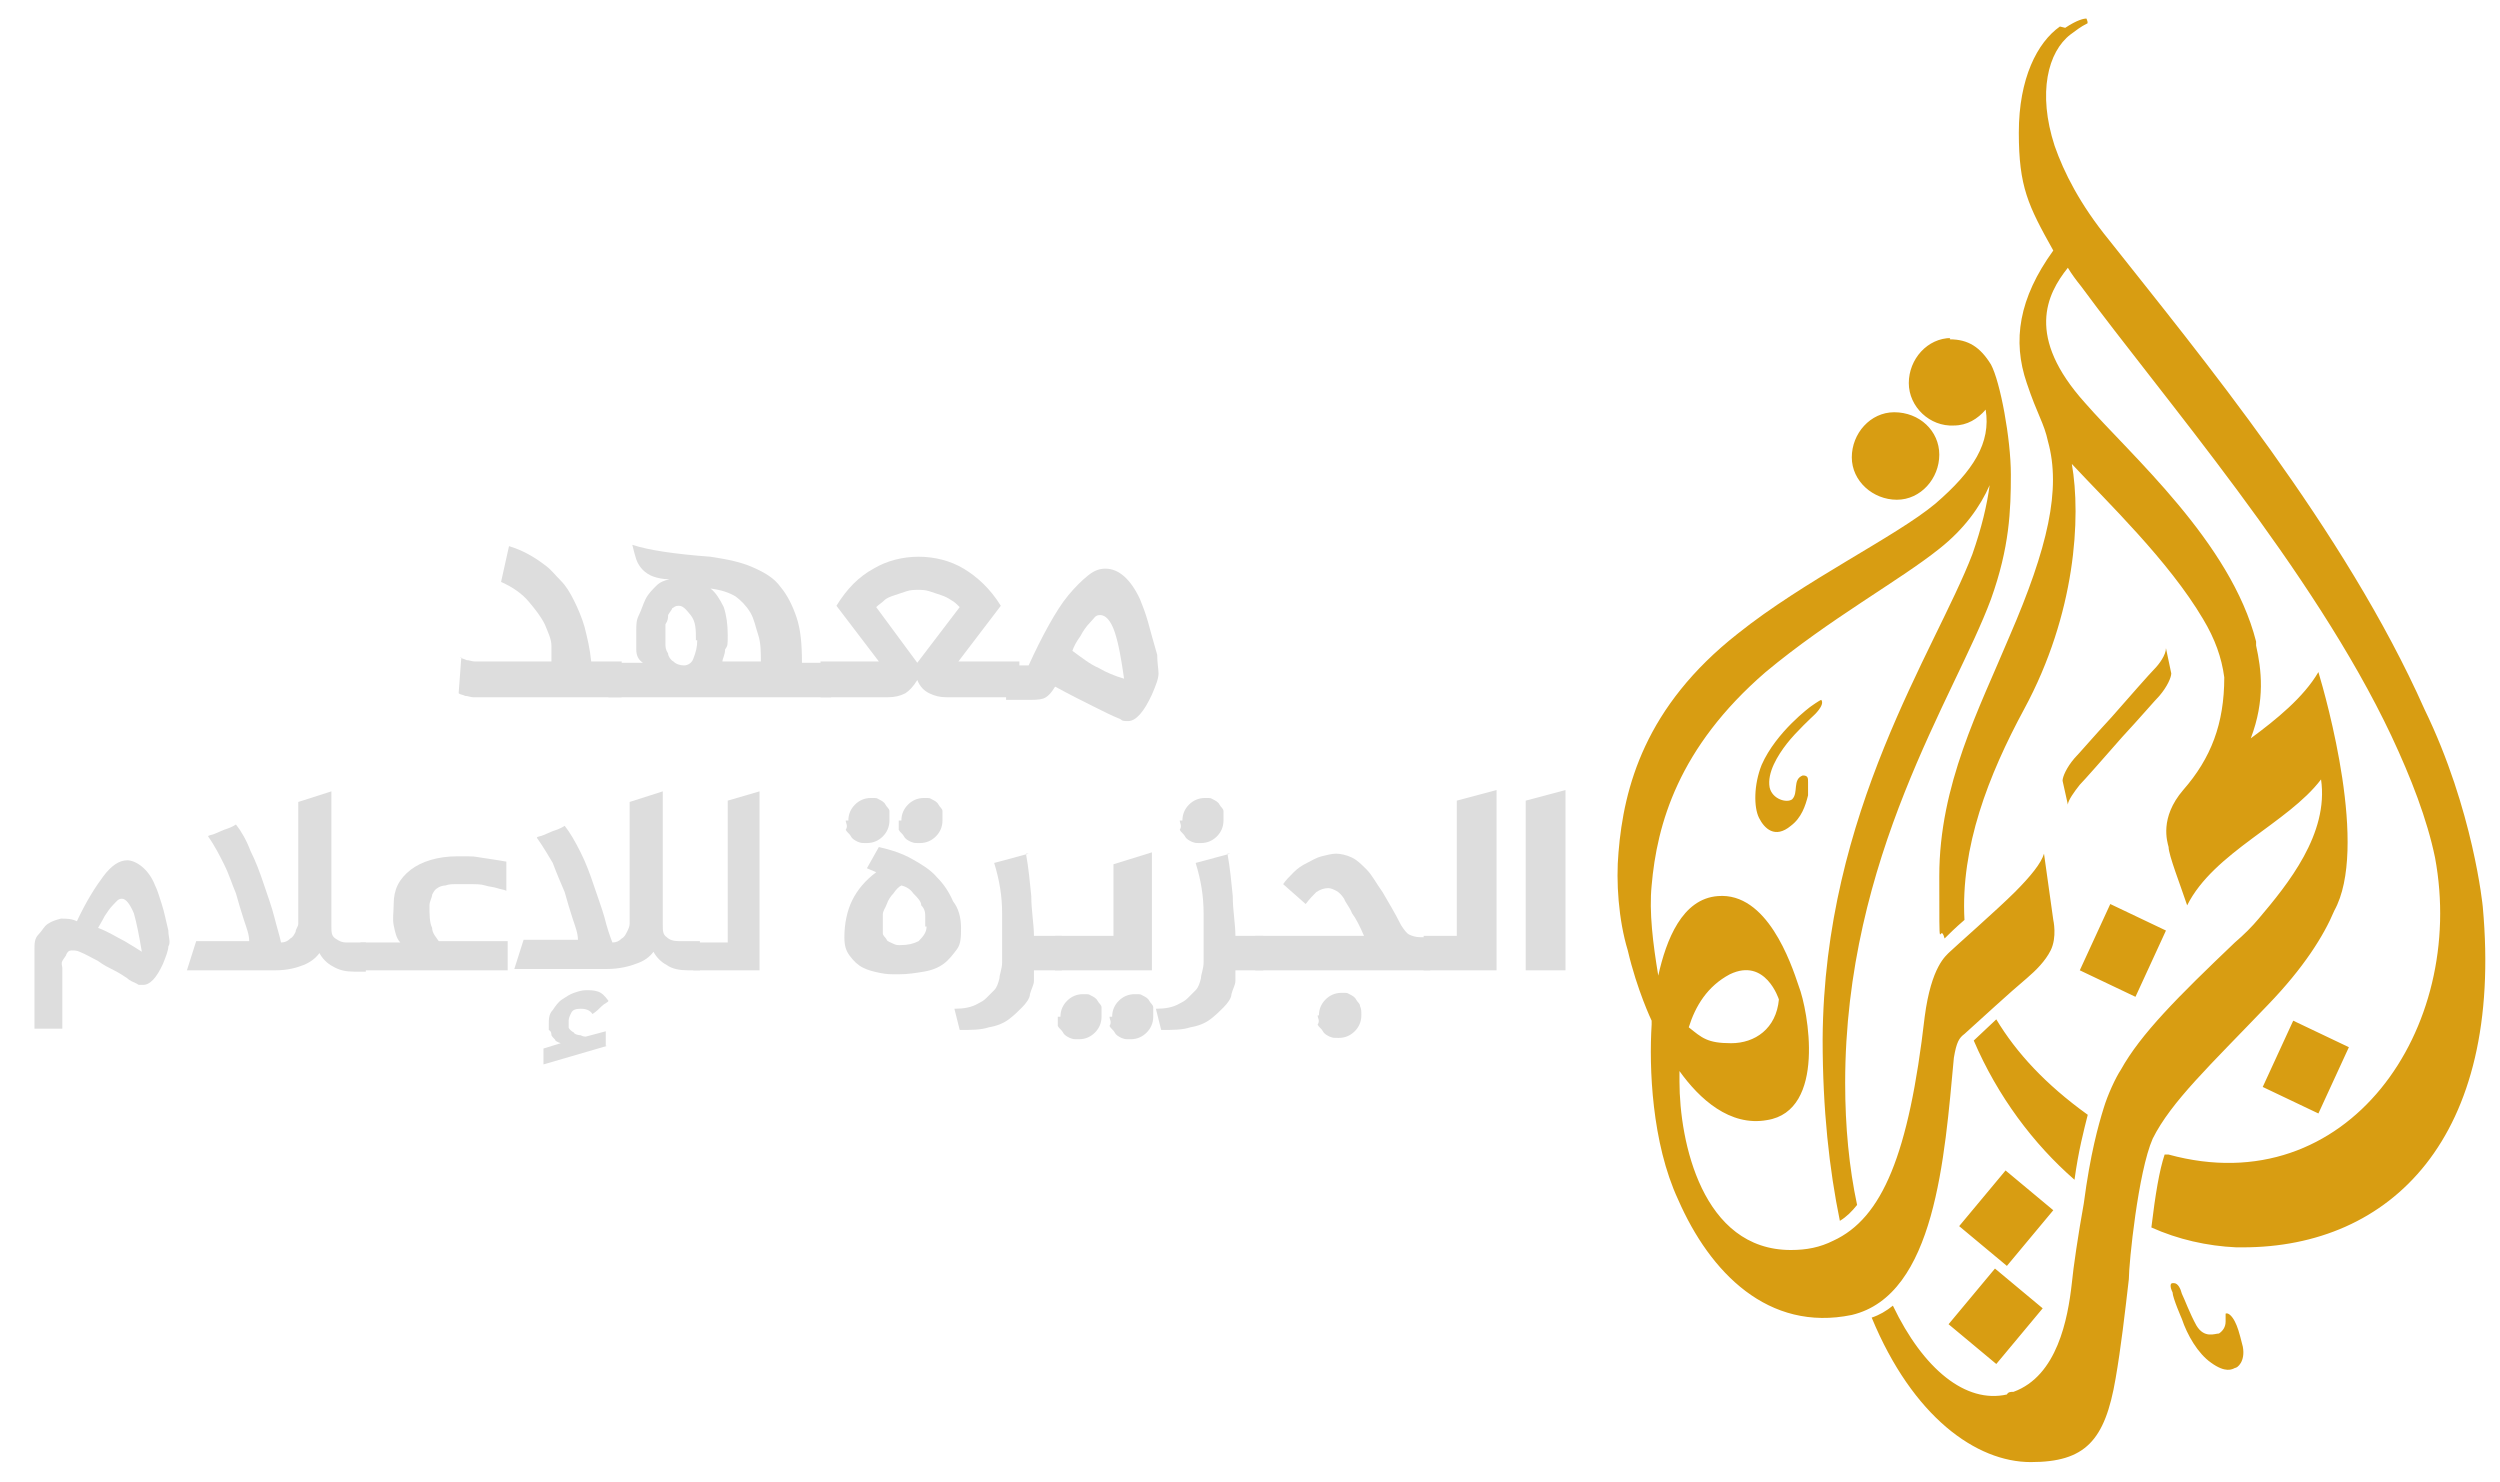 <svg xmlns="http://www.w3.org/2000/svg" id="Layer_1" viewBox="0 0 188.6 111.8"><defs><style>      .st0 {        fill: #d89d12;      }      .st1 {        fill: #ddd;      }    </style></defs><path id="Fill-3" class="st0" d="M142.9,31.1c-1.8,0-3.2,1.6-3.2,3.4s1.6,3.2,3.4,3.2,3.2-1.6,3.2-3.4c0-1.8-1.5-3.2-3.4-3.2h0ZM155.4,2c-1.7,1.2-3.1,3.9-3.1,8s.7,5.5,2.6,8.9c-2.6,3.6-3.1,6.8-2,10,.8,2.4,1.3,3,1.6,4.4,1,3.6,0,8-2.9,14.7-2.3,5.5-5.3,11.2-5.3,18.1s0,3.2.4,4.7c.3-.3.8-.8,1.5-1.4-.3-5.5,1.8-10.9,4.5-15.9,3.9-7.2,4.3-14.5,3.6-18.5,2.7,2.9,7.3,7.3,9.9,11.7.9,1.5,1.4,2.9,1.6,4.4,0,3.5-1,6.1-3.1,8.5-1.8,2.1-1.2,3.9-1.1,4.3,0,.6.9,2.9,1.4,4.4,2-4,7.6-6.2,10.1-9.5.6,4.1-2.5,7.9-4.7,10.5-.5.6-1.1,1.2-1.8,1.8-4.3,4.1-7.1,6.9-8.6,9.6-.4.6-1,1.9-1.3,2.9-.4,1.3-1,3.4-1.5,7.2-.4,2.2-.8,4.9-.9,6-.3,2.7-1.1,7-4.4,8.2-.2,0-.4,0-.5.2h0c-3.1.7-6.3-1.9-8.6-6.7-.5.4-1,.7-1.6.9,3.1,7.5,7.9,10.9,12,10.9s5.6-1.6,6.4-6.3c.4-2.3.7-4.9,1-7.5,0-1.2.7-8.1,1.8-10.6,1.4-2.8,4.3-5.5,8.7-10.1,2.7-2.8,4.2-5.2,5-7.1,2.6-4.7-.6-16-1.2-18q0,0,0,0t0,0h0c-1.1,1.9-3.2,3.6-5.1,5,1.1-2.9.8-5.2.4-7h0c0,0,0-.2,0-.3h0c-1.9-7.5-9.5-14.1-12.9-18-4.5-5-2.9-8.2-1.3-10.2.3.5.6.9,1,1.4,6.1,8.3,17.5,21.4,23.4,33.9,1.5,3.2,2.7,6.3,3.3,9.2,2.4,12.9-6.6,26.1-20.1,22.4h0c0,0-.2,0-.3,0-.4,1.2-.7,3-1,5.5,2,.9,4.2,1.4,6.4,1.5h.5c11.1,0,19.7-8.2,18.1-25.7,0,0-.7-7.3-4.4-14.9-6-13.5-17-26.8-23.8-35.4-2.2-2.7-3.4-5.1-4.1-7.1-1.3-4-.5-7.1,1.2-8.4.4-.3.8-.6,1.2-.8.2,0,0-.4,0-.4h0c-.2,0-.7.1-1.6.7h0ZM147.2,25.5c-1.8,0-3.2,1.6-3.2,3.4,0,1.8,1.6,3.3,3.4,3.2,1,0,1.8-.5,2.4-1.2h0c.4,2.5-.9,4.6-3.8,7.1-3,2.5-9.9,5.8-14.9,9.8-7,5.5-8.6,11.6-9,16.5-.2,2.2,0,5.1.7,7.4.7,3,1.8,5.3,1.8,5.3,0,0,0,0,0,.3-.2,3.2,0,8.9,2,13.2,2.4,5.5,6.8,10,13.1,8.7,6.3-1.5,7-11.9,7.7-19.4.2-1.2.4-1.5.8-1.8,1-.9,3.5-3.2,4.7-4.2.7-.6,1.4-1.3,1.8-2.1.5-1,.2-2.3.2-2.3l-.7-5c-.2.7-1,1.7-2.2,2.9-1.3,1.3-4.6,4.2-4.9,4.5s-1.4,1.1-1.9,4.9c-1.2,10.4-3.2,15.2-6.9,16.9-1,.5-2,.7-3.2.7-6.7,0-8.4-8.2-8.4-12.7v-.8c1.5,2.1,3.8,4.2,6.6,3.7,4.5-.7,3.1-8.3,2.4-10.1-.6-1.8-2.4-7.1-6.1-6.8-2.7.2-3.9,3.3-4.5,6-.4-2.4-.7-4.8-.5-6.8.4-4.6,2-10.4,8.6-16.1,4.8-4,10.1-6.9,13.1-9.3,1.9-1.5,3.1-3.2,3.8-4.8-.2,1.5-.6,3.2-1.3,5.2-2.8,7.3-11.2,19.4-11.3,36.6,0,5.3.5,9.8,1.3,13.7.5-.3.9-.7,1.3-1.2-.6-2.8-.9-5.9-.9-9.2,0-17.1,8.3-29.2,11-36.5,1.4-3.9,1.5-6.7,1.5-9.4s-.8-7-1.5-8.3c-.8-1.3-1.7-1.9-3.1-1.9h0s0-.1,0-.1ZM127.4,77.5c.5-1.6,1.4-3.1,3.1-4,2.7-1.3,3.7,1.9,3.7,1.9-.2,2.2-1.8,3.3-3.6,3.3s-2.2-.4-3.2-1.2h0ZM162.5,50.5c-.3.3-1.8,2-3.2,3.6-1.3,1.4-2.5,2.8-2.8,3.1-.6.7-.9,1.4-.9,1.7l.4,1.8c0-.3.5-1,.9-1.5.3-.3,1.8-2,3.2-3.6,1.3-1.4,2.5-2.8,2.8-3.1.6-.7.9-1.4.9-1.7l-.4-1.9c0,.5-.5,1.2-.9,1.6h0ZM136.6,53.3s-2.6,1.9-3.7,4.4c-.6,1.5-.6,3.2-.2,4s1.2,1.6,2.4.6c.8-.6,1.1-1.5,1.3-2.3,0-.5,0-.7,0-1s0-.5-.4-.5c-.8.3-.3,1.3-.8,1.8-.4.3-1.5,0-1.7-.9-.2-1.1.6-2.4,1.3-3.3.7-.9,2-2.1,2-2.1,0,0,.9-.8.6-1.2h0c-.1,0-.8.5-.8.5h0ZM156.9,73.2l4.2,2,2.3-5-4.2-2-2.3,5ZM148.9,78.5c1.8,4.2,4.5,7.8,7.6,10.5.3-2.2.7-3.7,1-4.9-3.2-2.3-5.4-4.7-6.9-7.2l-1.7,1.6ZM170.7,82l4.2,2,2.3-5-4.2-2-2.3,5ZM147.8,92.5l3.6,3,3.5-4.2-3.6-3-3.5,4.2ZM147,99.9l3.6,3,3.5-4.2-3.6-3-3.5,4.2ZM163.9,96.8c-.2,0-.2.3,0,.7,0,.4.7,2,.7,2,.4,1.2,1.2,2.6,2.2,3.3,1.1.8,1.6.5,1.8.4.2,0,.8-.5.6-1.6-.3-1.2-.4-1.5-.6-1.9s-.5-.7-.7-.6c0,0,0,.4,0,.6,0,.4-.2.7-.5.9-.3,0-1.1.4-1.7-.6-.5-.9-.9-2-1.1-2.4-.1-.4-.3-.8-.6-.8,0,0,0,0,0,0h0Z"></path><g><path id="Fill-31" data-name="Fill-3" class="st1" d="M34.7,49.6c.2.1.3.1.5.2.2,0,.4.1.6.1h5.8c0-.3,0-.7,0-1.2s-.3-1.1-.5-1.6c-.3-.6-.7-1.1-1.2-1.7-.5-.6-1.2-1.1-2.1-1.5l.6-2.7c1,.3,1.9.8,2.8,1.5.4.3.7.7,1.1,1.1.4.4.7.9,1,1.5s.6,1.3.8,2c.2.8.4,1.6.5,2.6h2.3v2.7h-11.2c-.2,0-.4-.1-.6-.1-.2-.1-.4-.1-.5-.2l.2-2.7Z"></path><path id="Fill-5" class="st1" d="M57.4,50c0-.8,0-1.5-.2-2.1s-.3-1.2-.6-1.7c-.3-.5-.7-.9-1.1-1.2-.5-.3-1.1-.5-1.9-.6.4.3.7.8,1,1.4.2.6.3,1.3.3,2.1s0,.8-.2,1.1c0,.4-.2.7-.2.9h2.9ZM52.5,48.3c0-.8,0-1.4-.4-1.9s-.6-.7-.9-.7-.3.1-.5.2c0,.1-.2.3-.3.5,0,.2,0,.4-.2.7,0,.2,0,.5,0,.7v.7c0,.3,0,.5.2.8,0,.2.2.5.4.6.2.2.5.3.8.3s.6-.2.7-.5c.2-.5.3-.9.3-1.4h0ZM60.4,50h2.3v2.6h-16.8v-2.6h2.6c-.3-.2-.5-.5-.5-1s0-.9,0-1.4,0-.8.2-1.2.3-.8.5-1.2.5-.7.8-1,.6-.4,1-.5c-.5,0-.9-.1-1.2-.2-.3-.1-.6-.3-.8-.5-.2-.2-.4-.5-.5-.8s-.2-.7-.3-1.1c1.2.4,3.2.7,5.9.9,1.3.2,2.3.4,3.2.8.9.4,1.6.8,2.1,1.5.5.6.9,1.4,1.2,2.3.3.9.4,2,.4,3.4h0Z"></path><path id="Fill-7" class="st1" d="M72.4,45.8c-.2-.2-.4-.4-.6-.5-.3-.2-.5-.3-.8-.4-.3-.1-.6-.2-.9-.3s-.6-.1-.8-.1c-.3,0-.6,0-.9.1s-.6.2-.9.3-.6.2-.8.4-.4.3-.6.5l3.1,4.2,3.2-4.2ZM71.4,52.6c-.5,0-.9-.1-1.3-.3s-.7-.5-.9-1c-.3.5-.6.8-.9,1-.4.2-.8.3-1.3.3h-5.1v-2.7h4.4l-3.2-4.2c.8-1.3,1.7-2.2,2.8-2.8,1-.6,2.2-.9,3.4-.9s2.4.3,3.4.9c1,.6,2,1.5,2.8,2.8l-3.2,4.2h4.6v2.7h-5.5Z"></path><path id="Fill-9" class="st1" d="M84.8,51.2c-.2-1.4-.4-2.6-.7-3.5-.3-.9-.7-1.3-1.1-1.3s-.4.2-.8.6c-.2.2-.5.6-.7,1-.3.4-.5.8-.6,1.1.7.5,1.3,1,2,1.3.5.3,1.2.6,1.9.8M87.4,50.8c0,.4-.2.9-.5,1.6-.6,1.3-1.2,2-1.8,2s-.4-.1-.7-.2c-.5-.2-1.1-.5-1.9-.9s-1.8-.9-2.9-1.5c-.3.5-.6.8-.9.9-.3.1-.7.1-1.3.1h-1.5v-2.6h1.7c.5-1.1,1-2.1,1.5-3s1-1.7,1.5-2.3,1-1.1,1.5-1.5.9-.5,1.3-.5c1,0,1.9.8,2.6,2.3.2.5.4,1,.6,1.7s.4,1.5.7,2.5c0,.6.1,1.1.1,1.4"></path><path id="Fill-17" class="st1" d="M45.8,78.9l-4.8,1.4v-1.2l1.3-.4c0,0-.3-.1-.4-.2,0-.1-.2-.2-.3-.4,0-.1,0-.3-.2-.4,0-.2,0-.3,0-.4,0-.4,0-.8.3-1.1.2-.3.4-.6.7-.8.3-.2.6-.4.9-.5s.6-.2.9-.2.6,0,.9.1.5.3.8.7c0,.1-.3.2-.5.4s-.4.4-.7.6c-.2-.3-.5-.4-.9-.4s-.6.1-.7.3-.2.4-.2.6,0,.3,0,.5c0,.1.2.3.4.4,0,.1.3.2.5.2.2.1.3.1.4.1l1.5-.4v1.1h0ZM40.5,63.2c0-.1.3-.1.5-.2.2-.1.5-.2.7-.3.3-.1.6-.2.9-.4.4.5.8,1.2,1.2,2,.4.8.7,1.6,1,2.5s.6,1.7.8,2.4c.2.8.4,1.4.6,1.9.3,0,.5-.1.7-.3.2-.1.3-.3.4-.5s.2-.4.2-.6v-9.2l2.5-.8v10.1c0,.4,0,.7.3.9.2.2.5.3.9.3h1.6v2.2h-.9c-.6,0-1.2-.1-1.6-.4-.4-.2-.8-.6-1-1-.3.4-.7.7-1.3.9-.5.2-1.3.4-2.2.4h-7l.7-2.2h4.1c0-.5-.2-1-.4-1.6-.2-.6-.4-1.3-.6-2-.3-.7-.6-1.4-.9-2.2-.3-.5-.7-1.2-1.2-1.9h0Z"></path><path id="Fill-11" class="st1" d="M10.7,71.8c-.2-1.2-.4-2.2-.6-2.9-.3-.7-.6-1.1-.9-1.1s-.4.2-.7.5c-.2.2-.4.5-.6.8-.2.4-.4.7-.5.9.8.3,1.4.7,2,1,.5.3,1,.6,1.3.8M5.8,69.5c.7-1.5,1.4-2.6,2-3.4.6-.8,1.2-1.2,1.8-1.2s1.6.6,2.1,1.9c.2.4.3.8.5,1.4.2.6.3,1.2.5,2,0,.5.2.9,0,1.2,0,.3-.2.8-.4,1.3-.5,1.1-1,1.6-1.5,1.6s-.3,0-.5-.1-.5-.2-.7-.4c-.3-.2-.6-.4-1-.6-.4-.2-.8-.4-1.2-.7-.4-.2-.9-.5-1.4-.7-.2-.1-.4-.1-.6-.1s-.3.1-.4.3c0,.1-.2.3-.3.5s0,.4,0,.5v4.6h-2.1v-6c0-.4,0-.8.3-1.1s.4-.6.7-.8.6-.3,1-.4c.4,0,.8,0,1.2.2"></path><path id="Fill-13" class="st1" d="M15.7,63.1c0-.1.3-.1.5-.2.2-.1.5-.2.7-.3.3-.1.6-.2.9-.4.4.5.8,1.2,1.1,2,.4.8.7,1.6,1,2.5s.6,1.7.8,2.5.4,1.4.5,1.9c.3,0,.5-.1.7-.3.2-.1.3-.3.4-.5,0-.2.2-.4.2-.6v-9.2l2.5-.8v10.2c0,.4,0,.7.3.9s.5.3.8.3h1.5v2.2h-.9c-.6,0-1.1-.1-1.6-.4-.4-.2-.8-.6-1-1-.3.4-.7.7-1.2.9s-1.2.4-2.1.4h-6.7l.7-2.2h4c0-.5-.2-1-.4-1.6s-.4-1.3-.6-2c-.3-.7-.5-1.4-.9-2.2-.3-.6-.7-1.4-1.2-2.1"></path><path id="Fill-15" class="st1" d="M27.1,71.1h3.1c-.3-.3-.4-.8-.5-1.3s0-1,0-1.6c0-1.1.4-1.9,1.3-2.6.8-.6,2-1,3.5-1s1.1,0,1.8.1c.7.1,1.3.2,1.9.3v2.2c-.2-.1-.4-.1-.7-.2-.3-.1-.6-.1-.9-.2-.3-.1-.7-.1-1.1-.1h-1.1c-.3,0-.5,0-.8.1-.2,0-.5.1-.6.2-.2.1-.3.3-.4.5,0,.2-.2.5-.2.8,0,.7,0,1.3.2,1.7,0,.4.3.7.5,1h5.2v2.2h-11.1v-2.1Z"></path><polygon id="Fill-20" class="st1" points="52.3 71.1 54.9 71.1 54.9 60.4 57.3 59.7 57.3 73.2 52.3 73.2 52.3 71.1"></polygon><path id="Fill-22" class="st1" d="M68,61.9c0-.5.2-.9.5-1.2s.7-.5,1.2-.5.4,0,.6.1.4.2.5.4.3.3.3.5c0,.2,0,.4,0,.7,0,.5-.2.9-.5,1.2s-.7.5-1.2.5-.4,0-.7-.1c-.2-.1-.4-.2-.5-.4s-.3-.3-.4-.5c0-.3,0-.5,0-.7M69.8,69.9c0-.2,0-.4,0-.7s0-.6-.3-.9c0-.3-.3-.6-.6-.9-.2-.3-.5-.5-.9-.6-.2.1-.4.3-.6.6-.2.2-.4.5-.5.8s-.3.5-.3.8c0,.3,0,.5,0,.7,0,.3,0,.5,0,.7s.2.3.3.5c0,.1.3.2.5.3s.3.1.5.1c.6,0,1-.1,1.4-.3.4-.4.6-.7.6-1.1M64,61.9c0-.5.2-.9.5-1.2s.7-.5,1.2-.5.4,0,.6.1.4.2.5.4.3.3.3.5c0,.2,0,.4,0,.7,0,.5-.2.9-.5,1.2s-.7.5-1.2.5-.4,0-.7-.1c-.2-.1-.4-.2-.5-.4s-.3-.3-.4-.5c.2-.3,0-.5,0-.7M72.5,70c0,.6,0,1.2-.3,1.6s-.6.8-1,1.1-.9.5-1.5.6-1.2.2-1.9.2-.9,0-1.4-.1-.9-.2-1.3-.4-.7-.5-1-.9-.4-.8-.4-1.4c0-1,.2-2,.6-2.8s1-1.5,1.8-2.1l-.7-.3.9-1.6c.9.2,1.8.5,2.5.9s1.4.8,1.9,1.4c.5.5.9,1.1,1.2,1.8.4.5.6,1.2.6,2"></path><path id="Fill-24" class="st1" d="M77.4,64.4c.2,1.1.3,2.2.4,3.2,0,1.1.2,2.1.2,3h2.1v2.6h-2.1c0,.2,0,.5,0,.8s-.2.6-.3,1c0,.3-.3.7-.6,1-.3.3-.6.6-1,.9-.4.3-.9.5-1.5.6-.6.2-1.3.2-2.2.2l-.4-1.6c.7,0,1.3-.1,1.8-.4.2-.1.4-.2.6-.4s.4-.4.6-.6c.2-.2.3-.5.4-.9,0-.3.2-.7.2-1.2,0-1.2,0-2.4,0-3.7s-.2-2.5-.6-3.8l2.6-.7Z"></path><path id="Fill-26" class="st1" d="M83.9,76.7c0-.5.2-.9.5-1.2s.7-.5,1.2-.5.4,0,.6.1.4.2.5.4.3.3.3.5c0,.2,0,.4,0,.7,0,.5-.2.9-.5,1.2s-.7.5-1.2.5-.4,0-.7-.1c-.2-.1-.4-.2-.5-.4s-.3-.3-.4-.5c.2-.3,0-.5,0-.7h0ZM80,76.7c0-.5.2-.9.5-1.2s.7-.5,1.2-.5.4,0,.6.1.4.2.5.4.3.3.3.5c0,.2,0,.4,0,.7,0,.5-.2.9-.5,1.2s-.7.5-1.2.5-.4,0-.7-.1c-.2-.1-.4-.2-.5-.4s-.3-.3-.4-.5c0-.3,0-.5,0-.7h0ZM86.9,64.3v8.9h-7.3v-2.6h4.4v-5.4l2.9-.9Z"></path><path id="Fill-28" class="st1" d="M89.2,61.9c0-.5.2-.9.5-1.2s.7-.5,1.2-.5.4,0,.6.1.4.2.5.4.3.3.3.5c0,.2,0,.4,0,.7,0,.5-.2.9-.5,1.2s-.7.5-1.2.5-.4,0-.7-.1c-.2-.1-.4-.2-.5-.4s-.3-.3-.4-.5c.2-.3,0-.5,0-.7h0ZM92.6,64.4c.2,1.1.3,2.2.4,3.2,0,1.1.2,2.1.2,3h2.1v2.6h-2.1c0,.2,0,.5,0,.8s-.2.6-.3,1c0,.3-.3.7-.6,1-.3.3-.6.6-1,.9-.4.3-.9.5-1.5.6-.6.2-1.3.2-2.2.2l-.4-1.6c.7,0,1.3-.1,1.8-.4.2-.1.4-.2.6-.4s.4-.4.6-.6c.2-.2.3-.5.4-.9,0-.3.2-.7.2-1.2,0-1.2,0-2.4,0-3.7s-.2-2.5-.6-3.8l2.6-.7Z"></path><path id="Fill-30" class="st1" d="M99.5,76.6c0-.5.2-.9.5-1.2s.7-.5,1.2-.5.4,0,.6.1c.2.1.4.2.5.4s.3.3.3.5c.1.2.1.4.1.7,0,.5-.2.9-.5,1.2s-.7.5-1.2.5-.4,0-.7-.1c-.2-.1-.4-.2-.5-.4s-.3-.3-.4-.5c.2-.3,0-.5,0-.7h0ZM107.9,73.2h-13.2v-2.6h8.2c-.3-.7-.6-1.3-.9-1.7-.2-.5-.5-.8-.6-1.1-.2-.3-.4-.5-.6-.6-.2-.1-.4-.2-.6-.2-.3,0-.6.1-.9.3-.2.2-.5.5-.8.9l-1.7-1.5c.2-.3.5-.6.8-.9.3-.3.6-.5,1-.7s.7-.4,1.1-.5c.4-.1.8-.2,1.1-.2s.8.1,1.2.3.7.5,1.1.9c.4.4.7,1,1.2,1.7.4.7.9,1.5,1.4,2.5.2.3.4.6.6.7.2.1.5.2.8.2h.8v2.5h0Z"></path><polygon id="Fill-32" class="st1" points="112.9 59.6 112.9 73.2 107.4 73.2 107.4 70.6 109.9 70.6 109.9 60.4 112.9 59.6"></polygon><polygon id="Fill-34" class="st1" points="118.1 59.6 118.1 73.2 115.1 73.2 115.1 60.4 118.1 59.6"></polygon></g></svg>